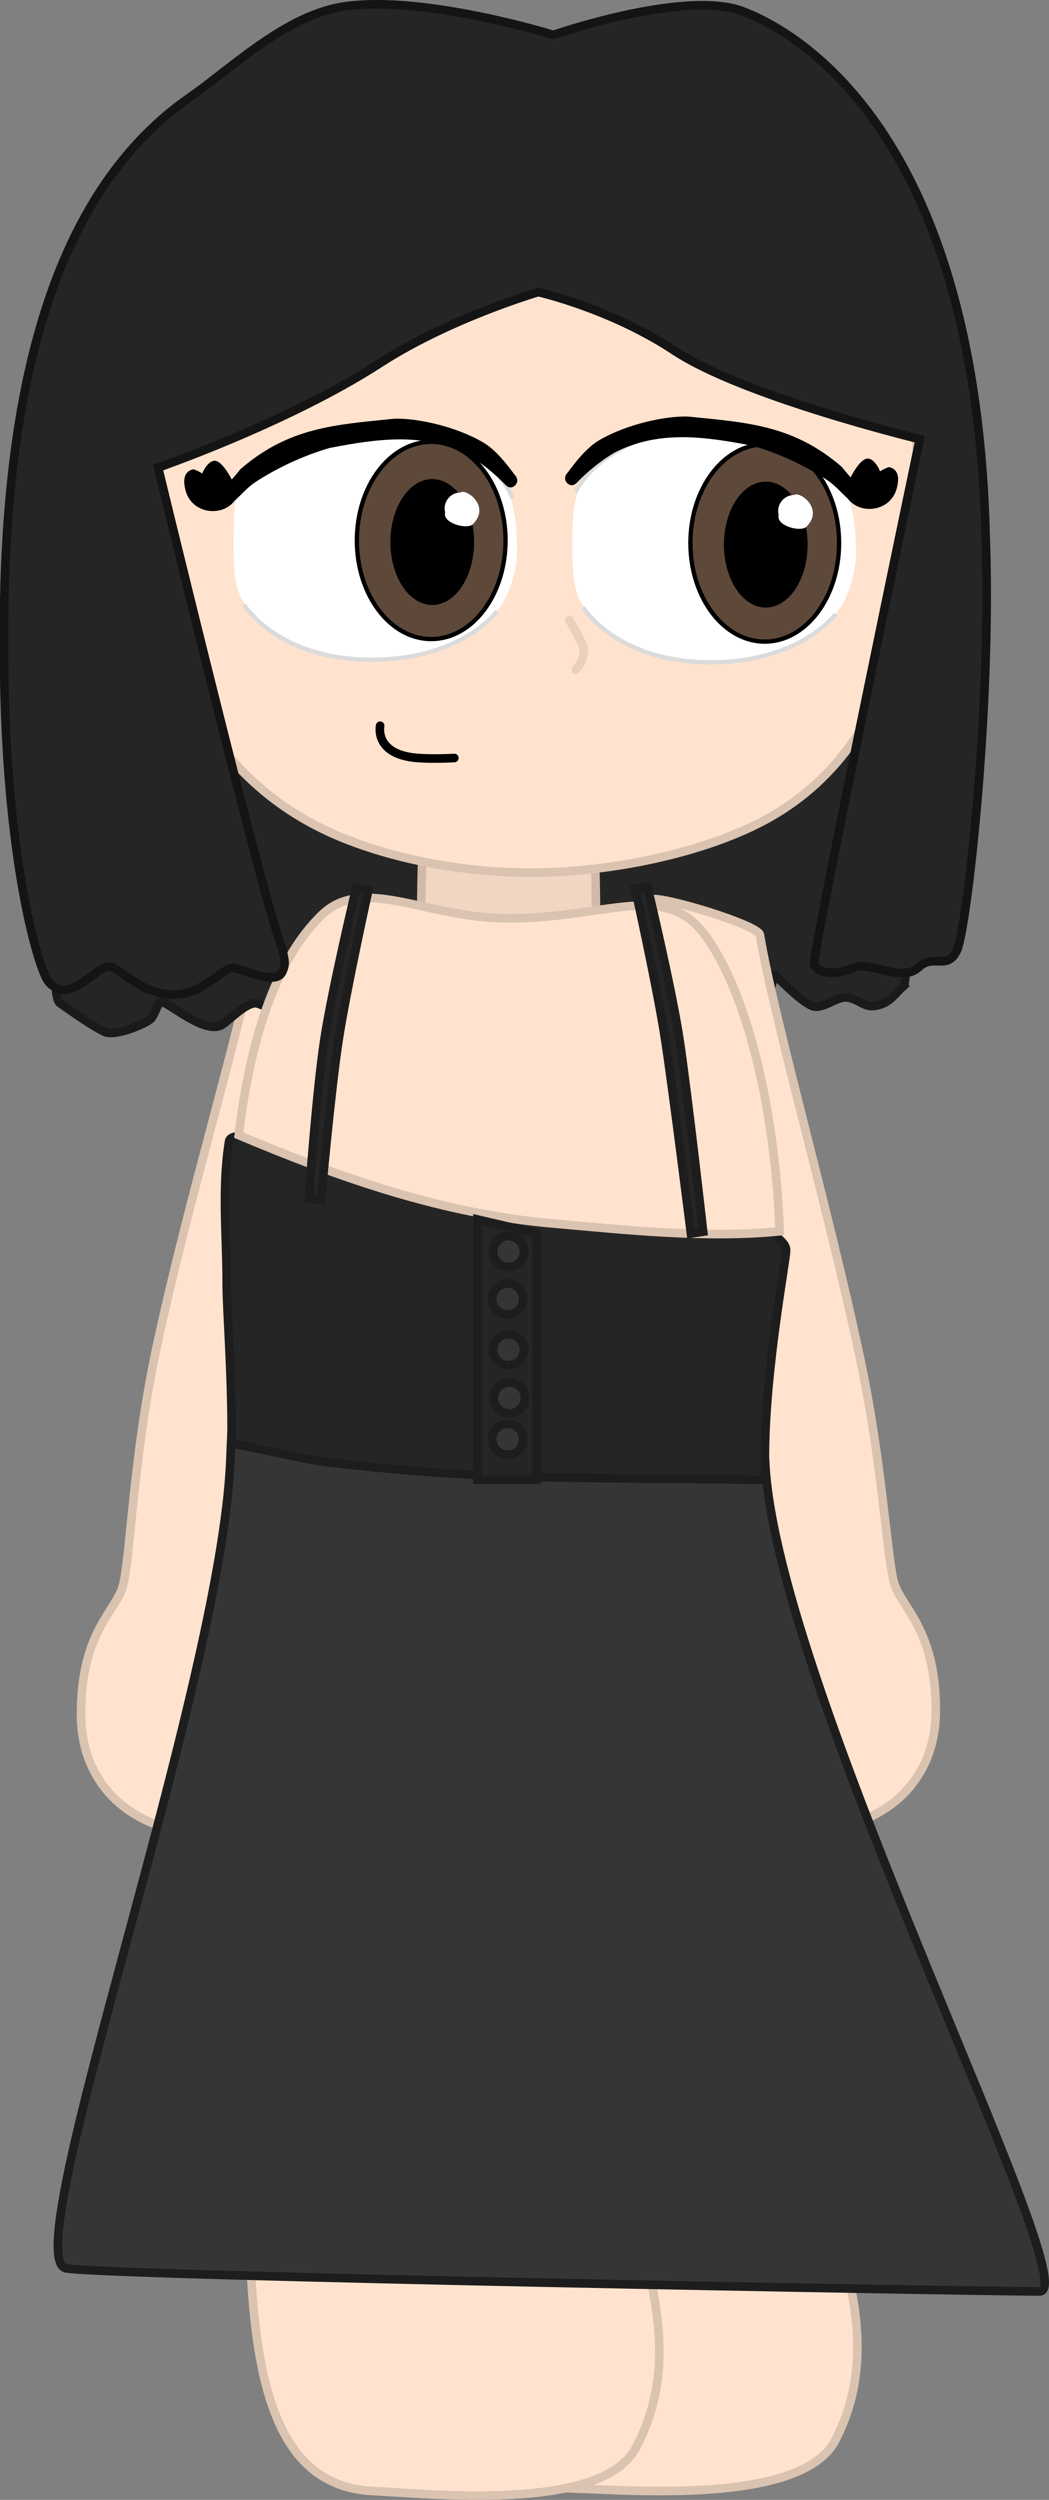 <svg version="1.1" xmlns="http://www.w3.org/2000/svg" xmlns:xlink="http://www.w3.org/1999/xlink" width="121.981" height="290.5" viewBox="0,0,121.981,290.5"><rect x="0" y="0" width="121.981" height="290.5" fill="#808080" stroke="none"/><defs><linearGradient x1="230.434" y1="92.188" x2="230.434" y2="106.819" gradientUnits="userSpaceOnUse" id="color-1"><stop offset="0" stop-color="#5f3a23"/><stop offset="1" stop-color="#633d25"/></linearGradient><linearGradient x1="269.219" y1="92.485" x2="269.219" y2="107.117" gradientUnits="userSpaceOnUse" id="color-2"><stop offset="0" stop-color="#5f3a23"/><stop offset="1" stop-color="#633d25"/></linearGradient></defs><g transform="translate(-180.172,-36.518)"><g data-paper-data="{&quot;isPaintingLayer&quot;:true}" fill-rule="nonzero" stroke-linejoin="miter" stroke-miterlimit="10" stroke-dasharray="" stroke-dashoffset="0" style="mix-blend-mode: normal"><path d="M216.558,221.176c0.036,2.046 2.635,5.08 2.421,13.013c0.033,8.659 -7.294,15.28 -14.991,15.309c-7.697,0.029 -14.36,-5.011 -14.393,-13.67c-0.068,-9.709 4.189,-12.17 4.904,-15.139c0.851,-3.533 1.175,-14.85 3.808,-27.253c3.732,-17.578 10.084,-38.059 11.745,-47.866c0.193,-1.141 11.44,-4.545 12.648,-4.109c24.413,8.808 -7.972,45.414 -4.118,45.728c-0.915,12.174 -2.182,24.961 -2.025,33.987z" data-paper-data="{&quot;index&quot;:null}" fill="#ffe3ce" stroke="#dac3b1" stroke-width="1" stroke-linecap="butt"/><path d="M285.22,151.111c-1.21,1.094 -1.681,2.15 -3.577,2.32c-0.956,0.086 -1.874,-0.905 -2.993,-1.006c-1.289,-0.115 -2.923,1.543 -4.137,0.949c-1.694,-0.829 -4.02,-3.477 -4.268,-3.539c-0.047,-0.012 -0.339,1.358 -0.606,1.786c-0.428,0.684 -2.147,2.656 -3.238,2.688c-1.279,0.037 -5.782,0.073 -6.553,-0.687c-0.779,-0.767 -1.856,-3.537 -2.068,-2.508c-0.553,2.682 -1.984,6.519 -5.316,6.947c-1.702,0.219 -5.177,-0.4 -6.383,-1.529c-0.756,-0.708 -0.602,-2.178 -1.582,-2.595c-0.575,-0.245 -0.338,1.136 -0.67,1.63c-0.589,0.877 -1.33,1.768 -2.336,2.227c-1.435,0.654 -5.227,0.799 -6.594,-0.017c-1.315,-0.785 -2.286,-2.221 -2.864,-3.656c-1.435,0.375 -3.262,0.117 -5.606,-1.059c-0.52,-0.261 -0.99,-0.652 -1.407,-1.126c-0.435,0.732 -0.945,1.277 -2.735,2.018c-0.582,0.241 -3.175,-0.065 -3.594,0.067c-1.417,0.449 -2.537,1.991 -4.028,1.835c-1.809,-0.189 -2.821,-2.306 -4.581,-2.734c-1.236,-0.3 -3.476,2.217 -4.257,2.573c-1.805,0.822 -5.262,-2.018 -6.588,-2.671c-0.807,-0.397 -0.935,1.493 -1.663,2.002c-1.027,0.717 -4.158,1.938 -5.258,1.39c-1.674,-0.834 -3.64,-2.266 -5.164,-3.319c-0.631,-0.436 -0.473,-3.287 -0.617,-3.269c-0.365,0.046 -5.278,-65.919 16.404,-91.934c6.945,-8.333 21.02,-10.486 34.423,-11.1c14.485,-0.663 28.406,0.837 37.817,8.478c2.168,1.76 6.802,12.584 8.473,27.023c3.247,28.049 2.547,67.927 1.565,68.815z" fill="#252525" stroke="#1a1a1a" stroke-width="1" stroke-linecap="butt"/><path d="M262.024,220.747c0.158,-9.026 -1.11,-21.813 -2.025,-33.987c3.854,-0.315 -28.531,-36.921 -4.118,-45.728c1.209,-0.436 12.455,2.968 12.648,4.109c1.689,9.972 7.875,31.43 11.647,49.176c2.555,12.022 3.076,22.494 3.906,25.943c0.715,2.969 4.972,5.43 4.904,15.139c-0.033,8.659 -6.696,13.699 -14.393,13.67c-7.697,-0.029 -15.024,-6.65 -14.991,-15.309c-0.214,-7.932 2.385,-10.967 2.421,-13.013z" fill="#ffe3ce" stroke="#dac3b1" stroke-width="1" stroke-linecap="butt"/><g stroke-width="1" stroke-linecap="butt"><path d="M271.251,265.786c-0.227,22.37 14.335,38.004 6.092,54.242c-3.878,7.639 -24.31,5.807 -30.374,5.672c-16.977,-0.379 -15.303,-27.172 -14.965,-60.417c0.204,-20.039 0.277,-43.507 4.683,-54.529c2.903,-7.264 8.348,-7.907 15.093,-7.821c6.303,0.081 11.068,1.562 14.066,8.053c5.079,10.996 5.619,33.896 5.406,54.8z" fill="#ffe3ce" stroke="#dac3b1"/><path d="M236.23,210.781c2.984,-7.664 8.585,-8.34 15.524,-8.246c6.484,0.088 11.387,1.653 14.474,8.505c3.261,7.237 4.729,20.723 5.306,34.171l-39.746,0.485c0.432,-14.129 1.486,-27.322 4.442,-34.915z" fill="#ff95d4" stroke="#dc80b7"/></g><g stroke-width="1" stroke-linecap="butt"><path d="M249.043,266.617c-0.653,22.36 13.61,38.308 5.059,54.363c-4.023,7.553 -24.415,5.278 -30.476,5.011c-16.967,-0.748 -14.784,-27.498 -13.814,-60.729c0.585,-20.031 1.104,-43.492 5.718,-54.417c3.041,-7.199 8.496,-7.724 15.238,-7.491c6.3,0.218 11.036,1.802 13.91,8.357c4.869,11.105 4.973,34.011 4.363,54.906z" fill="#ffe3ce" stroke="#dac3b1"/><path d="M215.075,210.863c3.129,-7.598 8.741,-8.152 15.677,-7.907c6.481,0.229 11.354,1.9 14.31,8.818c3.122,7.306 4.334,20.822 4.655,34.279l-39.747,-0.378c0.7,-14.117 2.005,-27.284 5.105,-34.811z" fill="#ff95d4" stroke="#dc80b7"/></g><path d="M249.478,145.347c-6.766,-0.121 -13.556,-0.254 -20.335,-0.309c-0.021,-0.846 0.039,-7.523 0.174,-9.574c6.667,-0.011 13.342,0.064 19.993,0.037c0.143,2.085 0.201,8.804 0.169,9.845z" fill="#f1d7c3" stroke="#d1baa9" stroke-width="1" stroke-linecap="butt"/><path d="M269.168,206.79c1.542,26.514 37.445,95.852 31.904,96.006c-6.836,-0.009 -107.713,-1.803 -113.173,-2.68c-6.127,-0.931 17.959,-67.328 19.054,-93.815c0.413,-10.001 1.163,-18.633 1.163,-22.855c0,-15.047 2.627,-31.87 10.79,-39.697c4.796,-4.598 10.806,1.123 20.342,1.123c11.583,0 16.527,-5.297 21.224,1.241c5.752,8.005 7.255,24.56 7.255,37.708c0,0 0.822,12.324 1.44,22.969z" fill="#353535" stroke="#1d1d1d" stroke-width="1" stroke-linecap="butt"/><path d="M269.178,208.506c-12.396,-0.27 -24.834,-0.027 -37.216,-0.806c-4.463,-0.281 -8.918,-0.711 -13.36,-1.228c-3.126,-0.364 -7.266,-1.452 -11.502,-2.196c0.071,-8.194 -0.568,-15.195 -0.568,-18.799c0,-5.375 -0.601,-10.992 0.284,-16.35c0.142,-0.86 2.429,-0.462 2.611,-1.306c1.858,-8.624 3.74,-17.458 8.52,-22.041c4.796,-4.598 12.014,-1.711 21.55,-1.711c11.583,0 17.444,-2.588 22.141,3.949c4.84,6.737 7.428,19.66 8.387,31.272c0.086,1.045 1.523,1.459 1.559,2.489c0.039,1.125 -2.935,16.333 -2.406,26.727z" fill="#252525" stroke="#1d1d1d" stroke-width="1" stroke-linecap="butt"/><path d="M217.636,142.793c4.796,-4.598 12.106,0.441 21.642,0.441c11.583,0 18.277,-4.455 22.974,2.083c5.297,7.372 8.157,21.781 8.576,34.284c-8.735,0.868 -18.21,-0.203 -26.249,-0.898c-12.89,-1.115 -24.823,-5.302 -36.646,-10.277c1.235,-10.474 4.088,-20.249 9.703,-25.632z" fill="#ffe3ce" stroke="#dac3b1" stroke-width="1" stroke-linecap="butt"/><path d="M286.871,92.163c0,17.662 -4.412,31.587 -16.396,38.873c-7.118,4.328 -18.755,6.885 -28.669,6.885c-8.592,0 -17.737,-1.936 -24.249,-5.143c-13.651,-6.723 -20.577,-21.067 -20.577,-40.127c0,-28.152 18.221,-45.853 44.826,-45.853c26.605,0 45.065,17.212 45.065,45.365z" fill="#ffe3ce" stroke="#dac3b1" stroke-width="1" stroke-linecap="butt"/><path d="M233.001,124.601c0,0 -3.408,0.204 -5.25,-0.125c-4.003,-0.714 -3.375,-3.625 -3.375,-3.625" fill="none" stroke="#000000" stroke-width="1" stroke-linecap="round"/><path d="M246.376,108.601c0,0 1.442,2.33 1.642,3.246c0.275,1.263 -0.892,2.504 -0.892,2.504" fill="none" stroke="#ead1be" stroke-width="1" stroke-linecap="round"/><path d="" fill="#252525" stroke="#191919" stroke-width="1" stroke-linecap="butt"/><path d="M258.62,77.285c-7.445,-4.931 -15.86,-6.824 -15.86,-6.824c0,0 -10.309,3.018 -18.378,8.244c-10.646,6.894 -25.823,12.148 -25.823,12.148c0,0 12.583,51.91 14.448,55.904l0.197,1.114c0.116,0.435 0.091,0.963 -0.205,1.589c-0.807,1.704 -4.61,-0.458 -5.826,-0.458c-1.06,0 -3.506,3.126 -6.788,3.085c-3.653,-0.047 -5.738,-2.582 -7.195,-3.176c-1.668,-0.68 -4.785,4.729 -7.369,1.697c-1.1,-1.291 -4.759,-13.16 -5.149,-35.03c-0.448,-23.434 1.9,-54.256 21.708,-67.842c5.03,-3.556 11.184,-9.551 17.96,-10.491c9.317,-1.293 24.17,3.33 24.17,3.33c0,0 15.678,-5.439 22.292,-2.648c7.237,2.881 26.977,15.32 27.998,61.377c0.698,19.526 -2.194,45.236 -3.356,47.663c-1.144,2.39 -2.716,0.31 -4.445,1.951c-1.958,1.858 -5.755,-0.8 -7.56,0.045c-1.417,0.663 -3.657,1.04 -4.611,-0.3c-0.399,-0.56 12.292,-61.108 12.292,-61.108c0,0 -20.477,-4.958 -28.499,-10.271z" fill="#252525" stroke="#141414" stroke-width="1" stroke-linecap="butt"/><g fill="#ffffff" stroke="#dbdbdb" stroke-linecap="butt"><path d="M240.309,100.355c0,2.068 -0.851,6.064 -2.956,7.687c-3.921,3.022 -6.573,4.506 -14.245,4.542c-6.492,-0.15 -10.892,-2.657 -13.726,-5.055c-1.984,-1.678 -2.064,-4.878 -2.064,-7.316c0,-2.597 -0.031,-5.677 0.848,-7.134c2.097,-3.479 7.427,-6.068 15.157,-6.367c8.473,-0.327 12.317,2.866 15.739,6.864c1.05,1.226 1.247,5.391 1.247,6.78z" stroke-width="0"/><path d="M237.952,107.587c-3.099,3.567 -8.383,5.597 -14.561,5.597c-6.517,0 -11.919,-2.365 -14.848,-6.376" stroke-width="0.5"/><path d="M207.675,93.379c2.66,-4.724 8.605,-7.388 15.855,-7.388c7.644,0 13.838,3.108 16.26,8.39" stroke-width="0.5"/></g><g stroke-linecap="butt"><path d="M238.959,99.321c0,6.329 -3.87,11.459 -8.645,11.459c-4.774,0 -8.645,-5.13 -8.645,-11.459c0,-6.329 3.87,-11.459 8.645,-11.459c4.774,0 8.645,5.13 8.645,11.459z" fill="#5d483a" stroke="#020101" stroke-width="0.5"/><path d="M235.3,99.504c0,4.04 -2.178,7.316 -4.866,7.316c-2.687,0 -4.866,-3.275 -4.866,-7.316c0,-4.04 2.178,-7.316 4.866,-7.316c2.687,0 4.866,3.275 4.866,7.316z" fill="#000000" stroke="url(#color-1)" stroke-width="0"/><path d="M235.164,97.428c-0.672,0.672 -3.57,-0.113 -3.23,-1.361c-0.038,-0.149 -0.059,-0.305 -0.059,-0.466c0,-1.026 0.832,-1.857 1.857,-1.857c0.629,-0.487 3.525,1.59 1.431,3.683z" fill="#ffffff" stroke="none" stroke-width="0.5"/></g><g fill="#ffffff" stroke="#dbdbdb" stroke-linecap="butt"><path d="M279.719,100.652c0,2.068 -0.851,6.064 -2.956,7.687c-3.921,3.022 -6.573,4.506 -14.245,4.542c-6.492,-0.15 -10.892,-2.657 -13.726,-5.055c-1.984,-1.678 -2.064,-4.878 -2.064,-7.316c0,-2.597 -0.031,-5.677 0.848,-7.134c2.097,-3.479 7.427,-6.068 15.157,-6.367c8.473,-0.327 12.317,2.866 15.739,6.864c1.05,1.226 1.247,5.391 1.247,6.78z" stroke-width="0"/><path d="M277.361,107.884c-3.099,3.567 -8.383,5.597 -14.561,5.597c-6.517,0 -11.919,-2.365 -14.848,-6.376" stroke-width="0.5"/><path d="M247.084,93.676c2.66,-4.724 8.605,-7.388 15.855,-7.388c7.644,0 13.838,3.108 16.26,8.39" stroke-width="0.5"/></g><g stroke-linecap="butt"><path d="M277.744,99.619c0,6.329 -3.87,11.459 -8.645,11.459c-4.774,0 -8.645,-5.13 -8.645,-11.459c0,-6.329 3.87,-11.459 8.645,-11.459c4.774,0 8.645,5.13 8.645,11.459z" fill="#5d483a" stroke="#020101" stroke-width="0.5"/><path d="M274.084,99.801c0,4.04 -2.178,7.316 -4.866,7.316c-2.687,0 -4.866,-3.275 -4.866,-7.316c0,-4.04 2.178,-7.316 4.866,-7.316c2.687,0 4.866,3.275 4.866,7.316z" fill="#000000" stroke="url(#color-2)" stroke-width="0"/><path d="M273.948,97.725c-0.672,0.672 -3.57,-0.113 -3.23,-1.361c-0.038,-0.149 -0.059,-0.305 -0.059,-0.466c0,-1.026 0.832,-1.857 1.857,-1.857c0.629,-0.487 3.525,1.59 1.431,3.683z" fill="#ffffff" stroke="none" stroke-width="0.5"/></g><path d="M218.522,88.569c-2.944,0.844 -6.094,2.286 -8.681,3.991c-0.901,0.594 -1.607,1.446 -2.4,2.162c-1.466,1.924 -4.974,1.505 -5.69,-1.204c-0.227,-0.859 -0.387,-2.151 0.864,-2.461c0.113,-0.028 0.594,0.189 1.099,0.488c0.002,-0.231 0.792,-1.676 1.566,-1.47c0.912,0.242 1.833,2.166 1.843,2.17c0.343,-0.401 0.688,-0.8 1.017,-1.217c5.635,-4.859 10.948,-5.153 17.888,-5.852c2.517,-0.086 7.091,0.835 10.393,2.793c1.788,1.06 3.415,3.537 3.657,3.788c0,0 0.548,0.569 0.006,1.145c-0.542,0.576 -1.09,0.006 -1.09,0.006c-1.332,-1.384 -2.794,-2.567 -4.373,-3.513c-5.192,-2.698 -10.608,-1.875 -16.101,-0.825z" fill="#000000" stroke="none" stroke-width="0.5" stroke-linecap="butt"/><path d="M251.581,89.141c-1.579,0.946 -3.041,2.129 -4.373,3.513c0,0 -0.548,0.569 -1.09,-0.006c-0.542,-0.576 0.006,-1.145 0.006,-1.145c0.242,-0.252 1.869,-2.728 3.657,-3.788c3.302,-1.958 7.876,-2.878 10.393,-2.793c6.94,0.699 12.253,0.993 17.888,5.852c0.329,0.417 0.674,0.816 1.017,1.217c0.011,-0.003 0.931,-1.927 1.843,-2.17c0.774,-0.206 1.564,1.239 1.566,1.47c0.506,-0.299 0.986,-0.516 1.099,-0.488c1.251,0.31 1.091,1.602 0.864,2.461c-0.716,2.709 -4.224,3.128 -5.69,1.204c-0.793,-0.716 -1.499,-1.568 -2.4,-2.162c-2.587,-1.705 -5.737,-3.147 -8.681,-3.991c-5.493,-1.049 -10.909,-1.873 -16.101,0.825z" fill="#000000" stroke="none" stroke-width="0.5" stroke-linecap="butt"/><path d="" fill="#252525" stroke="#191919" stroke-width="1" stroke-linecap="butt"/><path d="M216.078,175.762c0,0 0.888,-12.401 1.81,-18.424c0.918,-5.998 3.707,-17.638 3.707,-17.638l1.423,0.218c0,0 -2.574,11.593 -3.48,17.515c-0.932,6.094 -2.037,18.547 -2.037,18.547z" fill="#252525" stroke="#1d1d1d" stroke-width="1" stroke-linecap="butt"/><path d="M260.516,179.86c0,0 -2.065,-16.453 -2.997,-22.547c-0.906,-5.922 -3.48,-17.515 -3.48,-17.515l1.423,-0.218c0,0 2.79,11.64 3.707,17.638c0.921,6.022 2.77,22.424 2.77,22.424z" data-paper-data="{&quot;index&quot;:null}" fill="#252525" stroke="#1d1d1d" stroke-width="1" stroke-linecap="butt"/><path d="M235.693,208.468v-30.241l6.88,1.6v28.641z" fill="#252525" stroke="#1d1d1d" stroke-width="1" stroke-linecap="butt"/><path d="M237.502,181.961c0,-0.994 0.806,-1.8 1.8,-1.8c0.994,0 1.8,0.806 1.8,1.8c0,0.994 -0.806,1.8 -1.8,1.8c-0.994,0 -1.8,-0.806 -1.8,-1.8z" fill="#353535" stroke="#1d1d1d" stroke-width="1" stroke-linecap="butt"/><path d="M237.402,187.461c0,-0.994 0.806,-1.8 1.8,-1.8c0.994,0 1.8,0.806 1.8,1.8c0,0.994 -0.806,1.8 -1.8,1.8c-0.994,0 -1.8,-0.806 -1.8,-1.8z" fill="#353535" stroke="#1d1d1d" stroke-width="1" stroke-linecap="butt"/><path d="M237.502,193.361c0,-0.994 0.806,-1.8 1.8,-1.8c0.994,0 1.8,0.806 1.8,1.8c0,0.994 -0.806,1.8 -1.8,1.8c-0.994,0 -1.8,-0.806 -1.8,-1.8z" fill="#353535" stroke="#1d1d1d" stroke-width="1" stroke-linecap="butt"/><path d="M237.602,198.961c0,-0.994 0.806,-1.8 1.8,-1.8c0.994,0 1.8,0.806 1.8,1.8c0,0.994 -0.806,1.8 -1.8,1.8c-0.994,0 -1.8,-0.806 -1.8,-1.8z" fill="#353535" stroke="#1d1d1d" stroke-width="1" stroke-linecap="butt"/><path d="M237.402,203.761c0,-0.994 0.806,-1.8 1.8,-1.8c0.994,0 1.8,0.806 1.8,1.8c0,0.994 -0.806,1.8 -1.8,1.8c-0.994,0 -1.8,-0.806 -1.8,-1.8z" fill="#353535" stroke="#1d1d1d" stroke-width="1" stroke-linecap="butt"/></g></g></svg>